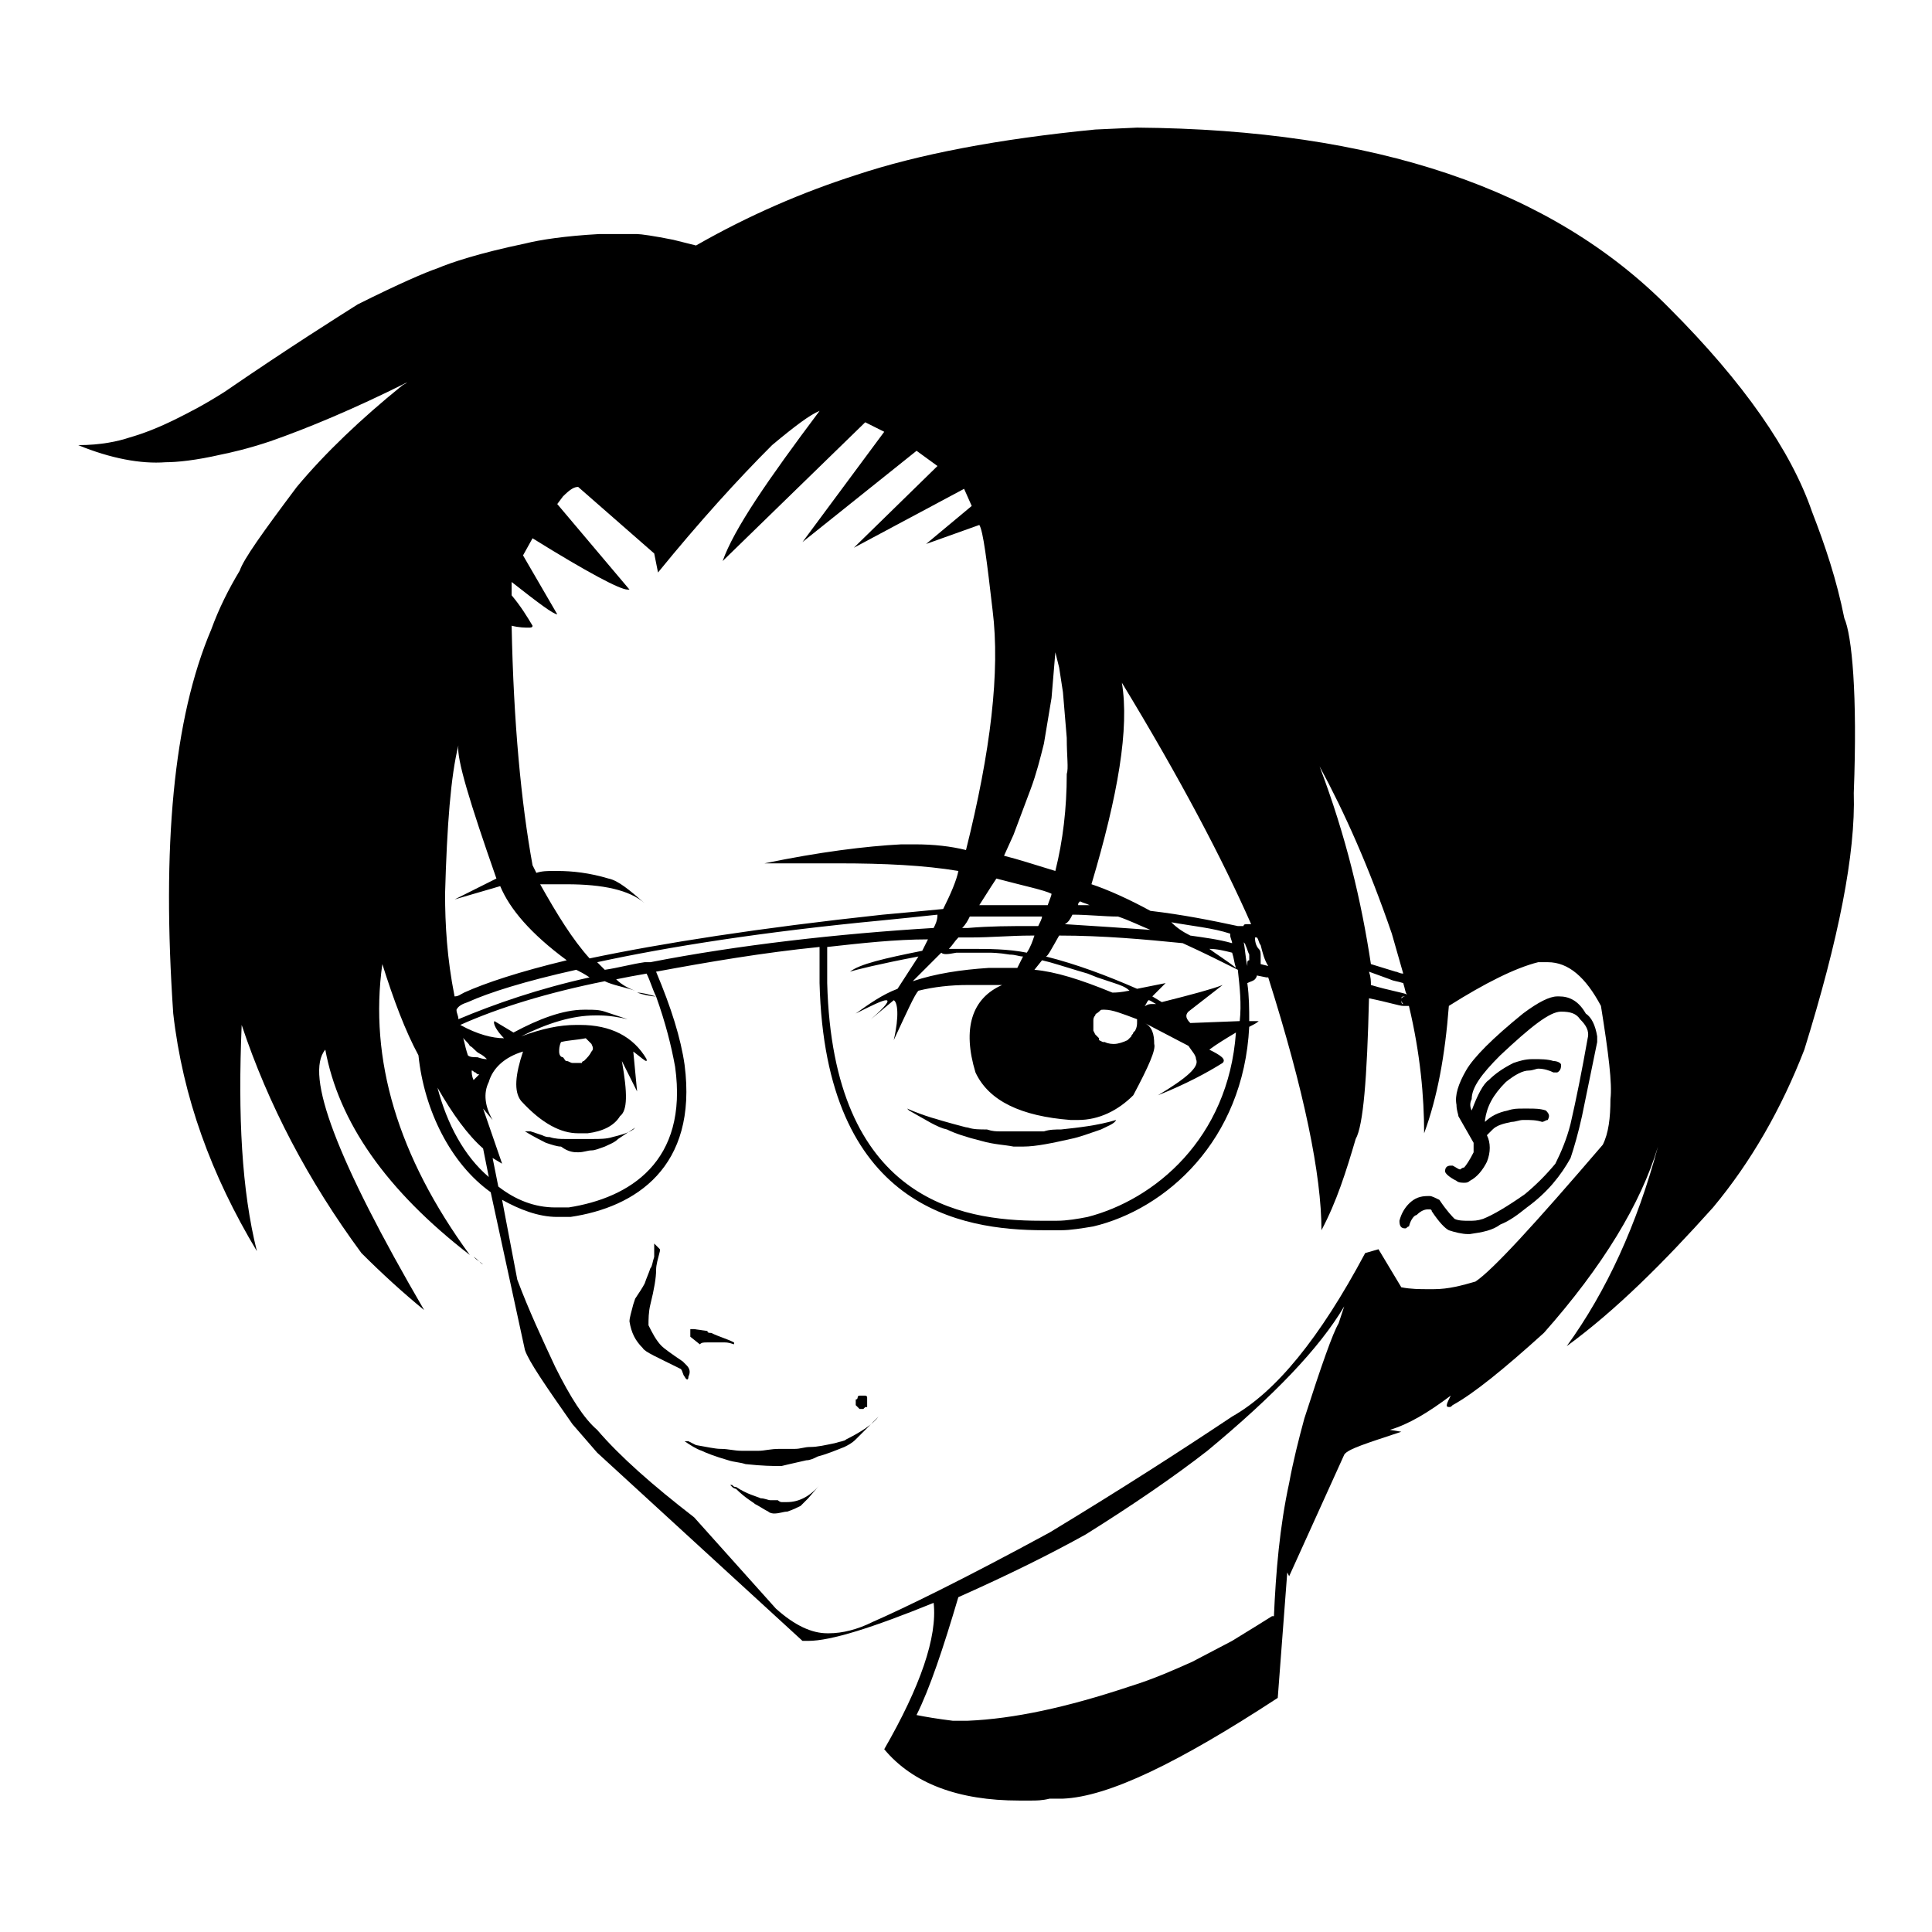 <?xml version="1.0" encoding="UTF-8"?>
<!-- Uploaded to: ICON Repo, www.iconrepo.com, Generator: ICON Repo Mixer Tools -->
<svg fill="#000000" width="800px" height="800px" version="1.1" viewBox="144 144 512 512" xmlns="http://www.w3.org/2000/svg">
 <g>
  <path d="m269.51 477.08c1.008 1.008 2.016 1.512 2.519 2.016-1.008-0.504-1.512-1.512-2.519-2.016z"/>
  <path d="m370.78 516.38 0.504 0.504s0.504 0.504 0.504 0.504h0.504 0.504s0.504-0.504 0.504-0.504h0.504v-0.504-0.504-0.504-0.504-0.504s0-0.504-0.504-0.504h-0.504-1.008c-0.504 0-0.504 0.504-0.504 0.504s0 0.504-0.504 0.504v0.504 1.008 0z"/>
  <path d="m368.26 525.45c-0.504 0.504-1.512 0.504-3.023 1.008-2.519 0.504-4.535 1.008-6.551 1.008-1.512 0-2.519 0.504-4.031 0.504h-0.504-1.008-2.519c-2.519 0-4.031 0.504-5.543 0.504h-0.504-1.008-3.023c-2.016 0-3.527-0.504-5.543-0.504-1.512 0-3.527-0.504-6.551-1.008l-2.008-1.008h-0.504-0.504c1.512 1.008 3.023 2.016 4.535 2.519 1.008 0.504 3.527 1.512 7.055 2.519 1.512 0.504 3.023 0.504 4.535 1.008 4.535 0.504 7.559 0.504 8.566 0.504h0.504 0.504s2.016-0.504 6.551-1.512c1.008 0 2.016-0.504 3.023-1.008 2.016-0.504 4.535-1.512 7.055-2.519 1.008-0.504 2.016-1.008 3.023-2.016l6.047-6.047c-1.52 2.019-4.543 4.035-8.574 6.047z"/>
  <path d="m352.64 542.07h-1.008-0.504c-0.504 0-1.008-0.504-1.008-0.504h-1.512-0.504c-0.504 0-1.512-0.504-2.519-0.504-1.008-0.504-3.527-1.008-6.551-3.023-0.504 0-0.504 0-1.008-0.504h-0.504l0.504 0.504c0.504 0.504 1.008 0.504 1.008 0.504 2.519 2.519 4.535 3.527 5.039 4.031 1.008 0.504 2.519 1.512 3.527 2.016 0.504 0.504 1.512 0.504 1.512 0.504 1.512 0 2.519-0.504 3.527-0.504 1.512-0.504 2.519-1.008 3.527-1.512l2.016-2.016 3.023-3.527c-2.519 3.023-5.543 4.535-8.566 4.535z"/>
  <path d="m394.96 443.32c2.016 1.008 5.039 2.016 9.07 3.023 3.527 1.008 6.047 1.008 8.566 1.512h1.008 1.512c3.527 0 8.062-1.008 12.594-2.016 2.519-0.504 5.039-1.512 8.062-2.519 2.016-1.008 3.527-1.512 4.031-2.519-5.039 1.512-10.078 2.016-14.609 2.519-1.512 0-3.023 0-4.535 0.504h-3.023-6.047-2.519c-1.008 0-2.016 0-3.527-0.504-2.016 0-3.527 0-5.039-0.504-0.504 0-2.016-0.504-4.031-1.008-3.527-1.008-7.559-2.016-12.09-4.031l0.504 0.504c4.531 2.523 7.555 4.539 10.074 5.039z"/>
  <path d="m632.76 307.8c-2.016-10.078-5.039-19.145-8.566-28.215-5.543-16.121-18.137-34.258-37.785-53.906-31.234-31.738-78.09-47.355-141.07-47.859l-11.082 0.504c-25.695 2.519-46.855 6.551-63.48 12.09-14.105 4.535-28.215 10.578-42.32 18.641-2.016-0.504-4.031-1.008-6.047-1.512-5.039-1.008-8.566-1.512-9.574-1.512h-6.551-3.527c-9.07 0.504-15.617 1.512-19.648 2.519-12.09 2.519-19.648 5.039-23.176 6.551-3.023 1.008-10.078 4.031-21.16 9.574-5.543 3.527-17.633 11.082-35.266 23.176-5.543 3.527-9.574 5.543-12.594 7.055-5.039 2.519-9.07 4.031-12.594 5.039-3.023 1.008-7.559 2.016-13.602 2.016 8.566 3.527 16.625 5.039 23.176 4.535 3.023 0 8.062-0.504 14.609-2.016 2.519-0.504 7.055-1.512 13.098-3.527 10.078-3.527 22.168-8.566 36.273-15.617-0.504 0.504-1.008 0.504-1.512 1.008-10.578 8.566-20.152 17.633-27.711 26.703-9.07 12.09-14.105 19.145-15.113 22.168-3.023 5.039-5.543 10.078-7.559 15.617-10.07 23.672-13.094 57.426-10.07 101.76 2.519 22.168 10.078 42.824 22.168 62.977-4.031-16.121-5.039-35.77-4.031-59.953 7.055 21.16 17.633 41.312 31.738 60.457 5.543 5.543 11.082 10.578 16.625 15.113-23.176-39.801-31.738-62.473-26.199-69.023 3.527 19.145 16.121 37.281 38.289 54.41-19.145-26.199-26.703-51.891-23.176-77.082 3.023 9.574 6.047 17.633 9.574 24.184 1.512 14.609 8.566 28.719 19.145 36.273l9.07 41.816c1.008 3.023 5.543 9.574 12.594 19.648l6.551 7.559 54.41 49.879h1.008 0.504c6.047 0 17.129-3.527 33.25-10.078 1.008 9.07-3.527 22.168-13.098 38.793 7.559 9.07 19.648 13.602 35.77 13.602h3.023c1.512 0 3.023 0 5.039-0.504h2.519 1.008c12.09-0.504 30.73-9.574 56.93-26.703l2.519-33.25 0.504 1.008 14.609-32.242c1.008-1.512 6.047-3.023 15.113-6.047l-3.023-0.504c5.039-1.512 10.078-4.535 16.121-9.07-1.008 2.016-1.512 3.023-0.504 3.023 0.504 0 0.504 0 1.008-0.504 5.543-3.023 13.602-9.574 24.184-19.145 15.617-17.633 25.695-34.258 30.23-49.375-5.543 20.656-13.602 38.289-24.184 52.898 13.098-9.574 25.695-22.168 38.793-36.777 10.078-12.09 18.137-26.199 24.184-41.816 9.07-29.223 13.602-51.891 13.098-68.016 1.012-26.191-0.5-41.809-2.516-46.344zm-115.88 99.754c-1.008-0.504-4.535-1.008-9.574-2.519 0-1.008 0-2.016-0.504-3.527l5.543 2.016c1.008 0.504 2.016 0.504 3.527 1.008 0.504 1.512 0.504 2.519 1.008 3.023zm-1.512 1.008c0-0.504 0.504-0.504 1.008-0.504 0 0-0.504 0-1.008 0.504zm0.504 1.512c-0.504 0-0.504-0.504-0.504-1.008 0 0.504 0.504 1.008 0.504 1.008zm-22.168-62.977c6.551 12.09 13.098 26.703 19.145 44.336 1.008 3.527 2.016 7.055 3.023 10.578-1.008 0-1.512-0.504-2.016-0.504l-6.551-2.016c-2.519-16.625-6.547-33.754-13.602-52.395zm-17.129 45.344h0.504c0.504 0.504 0.504 1.512 1.008 2.016 0.504 2.016 1.008 4.031 2.016 5.543l-2.016-0.504v-2.016c0-1.008 0-1.512-0.504-2.016-0.504-0.504-1.008-1.512-1.008-3.023zm-35.266-67.512c15.617 25.695 26.703 46.855 34.258 63.984h-0.504-0.504c-0.504 0-1.008 0-1.008 0.504h-1.512c-7.055-1.512-14.609-3.023-23.176-4.031-5.543-3.023-11.082-5.543-15.617-7.055 7.055-23.676 10.074-41.309 8.062-53.402zm33.25 74.062v1.008c-0.504-2.016-0.504-4.031-1.008-6.551 0 0.504 0.504 0.504 0.504 1.008 0.504 1.008 0.504 1.512 1.008 2.519v1.512c-0.504 0-0.504 0.504-0.504 0.504zm-35.77 8.059c-8.566-3.527-15.113-5.543-20.656-6.047l2.016-2.519 2.016 0.504c3.527 1.008 6.551 2.016 10.078 3.023l2.519 1.008c1.512 0.504 3.023 1.008 4.535 1.512s3.023 1.008 4.031 2.016c-0.508 0-2.019 0.504-4.539 0.504zm6.547 7.055v0.504c0 1.008 0 1.512-0.504 2.519l-0.504 0.504c0 0.504-0.504 0.504-0.504 1.008l-1.008 1.008c-1.008 0.504-2.519 1.008-3.527 1.008-0.504 0-1.512 0-2.519-0.504h-0.504l-1.008-0.504 0.004-0.504-1.008-1.008-0.504-1.008v-1.008-1.512c0-0.504 0-1.008 0.504-1.512 0-0.504 0.504-0.504 1.008-1.008s0.504-0.504 1.008-0.504h0.504c2.016 0 4.535 1.008 8.562 2.519zm-26.195-24.688h-2.016c-5.543 0-10.578 0-16.625 0.504h-1.512c1.008-1.008 1.512-2.016 2.016-3.023h4.535 12.09 2.519c0 0.504-0.504 1.512-1.008 2.519zm-18.137 3.023c5.543 0 11.082-0.504 16.121-0.504h1.008c-0.504 1.512-1.008 3.023-2.016 4.535-5.039-1.008-10.078-1.008-15.113-1.008h-3.527-2.016c1.008-1.008 1.512-2.016 2.519-3.023h3.023zm-3.527 4.031h0.504 3.023 5.039c0.504 0 2.519 0 5.543 0.504 1.512 0 2.519 0.504 3.527 0.504l-1.512 3.023h-4.535-3.023c-7.559 0.504-14.105 1.512-20.152 3.527l7.559-7.559c0.5 0.504 1.508 0.504 4.027 0zm-6.047-6.551c-25.191 1.512-51.891 4.535-75.066 9.07h-0.504-0.504-0.504c-3.527 0.504-7.055 1.512-10.578 2.016-0.504-0.504-1.512-1.512-2.016-2.016 18.641-4.031 43.832-8.062 75.57-11.082 5.039-0.504 10.078-1.008 14.609-1.512 0 1.508-0.504 2.516-1.008 3.523zm-1.512 3.023c-0.504 1.008-1.008 2.016-1.512 3.023-10.078 2.016-16.625 3.527-19.145 5.543 1.512-0.504 7.559-2.016 18.137-4.031l-5.543 8.566c-4.031 1.512-7.559 4.031-11.082 6.551 4.031-2.016 7.055-3.527 8.062-3.527 1.008 0 0 1.512-4.031 5.039l6.047-5.039c1.008 0.504 1.512 4.031 0 10.578 3.527-7.559 5.543-12.09 6.551-13.098 4.031-1.008 8.566-1.512 13.098-1.512h3.527 5.543c-8.062 3.527-10.578 11.586-7.055 23.176 3.527 7.559 12.09 11.586 25.191 12.594h1.008 1.008c5.543 0 10.578-2.519 14.609-6.551 4.031-7.559 6.047-12.09 5.543-13.602 0-2.519-0.504-4.535-2.519-5.543l11.586 6.047c1.008 1.512 2.016 2.519 2.016 3.527 1.008 2.016-2.519 5.039-10.078 9.574 7.559-3.023 13.098-6.047 17.129-8.566 1.008-1.008-0.504-2.016-3.527-3.527 2.016-1.512 4.535-3.023 7.055-4.535-2.016 28.215-21.664 44.336-39.297 48.871-2.519 0.504-5.543 1.008-8.062 1.008h-4.535c-21.16 0-54.914-5.543-56.426-62.977v-9.07-0.504c9.07-1.008 18.141-2.016 26.703-2.016zm57.434 17.633c0.504-0.504 0.504-1.008 1.008-1.512 0.504 0 1.008 0.504 2.016 1.008h-1.008c-1.512 0-1.512 0.504-2.016 0.504zm12.094 4.535c-1.008-1.008-1.512-2.016-0.504-3.023l9.07-7.055c-2.519 1.008-8.062 2.519-16.121 4.535l-2.519-1.512 3.527-3.527-7.562 1.512c-8.062-3.527-16.121-6.551-24.184-8.566 0.504 0 1.512-2.016 3.527-5.543 11.586 0 22.672 1.008 32.746 2.016 5.543 2.519 10.578 5.039 14.609 7.055 0.504 4.535 1.008 9.07 0.504 13.602zm0-23.176c-2.016-1.008-3.527-2.016-5.039-3.527 5.543 1.008 11.082 1.512 15.617 3.023v0.504c0 0.504 0.504 1.512 0.504 2.016-3.527-1.008-7.555-1.512-11.082-2.016zm11.082 4.535c0.504 0 0.504 0 0 0 0.504 1.512 0.504 2.519 1.008 4.031-2.519-2.016-5.039-3.527-7.055-5.039 2.016 0 4.031 0.504 6.047 1.008zm-40.305-13.605c1.008 0.504 1.512 0.504 2.519 1.008h-3.023c0-0.504 0-0.504 0.504-1.008zm-2.016 3.527c4.031 0 8.566 0.504 12.09 0.504 3.023 1.008 6.047 2.519 8.566 3.527-7.055-0.504-14.609-1.008-22.672-1.512 1.008-0.504 1.512-1.512 2.016-2.519zm-15.617-21.16c1.512-4.031 3.023-8.062 4.535-12.09 1.512-4.031 2.519-8.062 3.527-12.09l2.016-12.094 1.008-12.094 1.008 4.031 1.008 6.551 1.008 12.094c0 5.039 0.504 8.062 0 9.574 0 9.07-1.008 17.633-3.023 25.695-5.039-1.512-9.574-3.023-13.602-4.031zm-4.535 11.59c7.559 2.016 12.594 3.023 14.609 4.031 0 0.504-0.504 1.512-1.008 3.023h-3.527-12.09-2.519c1.008-1.516 2.519-4.031 4.535-7.055zm-46.852-123.94c-13.602 18.137-22.672 31.234-25.695 39.801l37.785-36.777 5.039 2.519-21.664 29.223 30.23-24.184 5.543 4.031-22.168 21.664 29.223-15.617 2.016 4.535-12.09 10.078 14.105-5.039c1.008 1.512 2.016 9.574 3.527 22.672 2.016 16.121-0.504 37.281-7.055 63.48-4.031-1.008-8.566-1.512-13.602-1.512h-3.527c-9.574 0.504-21.664 2.016-36.273 5.039h6.047 13.602c12.09 0 22.672 0.504 31.738 2.016-0.504 2.519-2.016 6.047-4.031 10.078-5.039 0.504-10.578 1.008-16.121 1.512-32.746 3.527-58.441 7.559-77.586 11.586-4.535-5.039-8.566-11.586-13.098-19.648h4.031 3.023c9.574 0 16.625 1.512 20.656 5.039-4.031-3.527-7.055-6.047-9.574-6.551-5.039-1.512-9.574-2.016-13.602-2.016h-1.008c-1.512 0-3.023 0-4.535 0.504l-1.008-2.016c-3.023-16.625-5.039-37.785-5.543-63.48 2.016 0.504 3.527 0.504 4.535 0.504 0.504 0 1.008 0 1.008-0.504-1.512-2.519-3.023-5.039-5.543-8.062v-3.527c7.055 5.543 11.082 8.566 12.09 8.566l-9.07-15.617 2.519-4.535c14.609 9.07 23.176 13.602 25.191 13.602h0.504l-19.145-22.672 1.512-2.016c2.016-2.016 3.023-2.519 4.031-2.519l20.152 17.633 1.008 5.039c11.082-13.602 21.16-24.688 30.23-33.754 6.039-5.043 10.07-8.066 12.59-9.074zm-95.727 88.668c-0.504 3.527 3.023 15.113 10.078 35.266l-11.082 5.543 12.09-3.527c2.519 6.047 8.062 12.594 17.633 19.648-12.594 3.023-21.664 6.047-27.207 8.566-1.008 0.504-1.512 1.008-2.519 1.008-2.016-10.078-2.519-19.145-2.519-27.207 0.504-18.137 1.512-31.234 3.527-39.297zm2.519 68.016c5.543-2.519 15.113-5.543 28.719-8.566 1.008 0.504 2.016 1.008 3.527 2.016-13.602 3.023-25.191 7.055-34.762 11.082 0-1.008-0.504-1.512-0.504-2.519 0.5-1.004 1.508-1.508 3.019-2.012zm-8.059 22.672c4.031 7.055 8.062 12.594 12.09 16.121l1.512 7.559c-6.551-5.543-11.086-14.105-13.602-23.68zm8.059-8.566c-1.008-3.023-1.008-4.535-1.512-5.039 0.504 1.008 1.512 1.512 2.016 2.519 1.008 0.504 1.512 1.512 2.519 2.016 1.008 0.504 1.512 1.008 2.016 1.512-0.504 0-1.008 0-2.519-0.504-1.008 0-2.016 0-2.519-0.504zm3.023 5.039c-0.504 0.504-1.008 1.008-1.512 1.512-0.504-1.008-0.504-2.016-0.504-2.519 0.504 0 0.504 0.504 1.008 0.504 0.504 0.504 0.504 0.504 1.008 0.504zm3.527 22.168 2.519 1.512-5.039-14.609 2.519 3.023c-2.016-3.527-2.519-7.055-1.008-10.078 1.008-3.527 4.031-6.551 9.07-8.062-2.016 6.047-2.519 10.578-0.504 13.098 5.543 6.047 10.578 8.566 15.113 8.566h0.504 2.016c4.031-0.504 7.055-2.016 8.566-4.535 2.016-1.512 2.016-6.047 0.504-14.609l4.031 8.062-1.008-10.578c2.016 1.512 3.023 2.519 3.527 2.519v-0.504c-3.527-6.047-9.574-9.07-17.633-9.07h-1.008c-4.535 0-9.07 1.008-14.609 3.023 7.055-3.527 13.602-5.543 19.648-5.543h1.008c2.519 0 5.543 0.504 7.559 1.008l-6.055-2.016c-1.512-0.504-3.023-0.504-4.535-0.504h-1.008c-5.543 0-12.09 2.519-18.641 6.047l-5.039-3.023c-0.504 0.504 0.504 2.519 2.519 4.535-3.023 0-7.055-1.008-11.586-3.527 10.078-4.535 23.176-8.566 38.289-11.586 2.016 1.008 5.039 1.512 8.062 2.519-1.512-0.504-3.527-1.512-5.039-3.023 2.519-0.504 5.039-1.008 8.062-1.512 1.008 2.016 1.512 4.031 2.519 6.047-2.016-0.504-3.527-1.008-5.039-1.008 1.512 0.504 3.527 1.008 5.039 1.008 2.519 7.055 4.031 13.098 5.039 18.641 3.527 25.191-12.09 34.762-28.215 37.281h-2.519-1.008c-5.543 0-10.578-2.016-15.113-5.543zm17.633-28.211c0-0.504 0-1.512 0.504-2.519 2.016-0.504 4.031-0.504 6.551-1.008l1.512 1.512c0.504 1.008 0.504 1.512 0 2.016-0.504 1.008-1.008 1.512-2.016 2.519 0 0-0.504 0-0.504 0.504h-0.504-1.008-1.008c-0.504 0-1.008-0.504-1.512-0.504-0.504 0-0.504-0.504-1.008-1.008-0.504-0.004-1.008-0.508-1.008-1.512zm199 109.83v-1.008 1.008zm7.559-37.785c-1.512 2.519-4.535 11.082-9.07 25.191-1.512 5.543-3.023 11.586-4.031 17.129-2.519 11.586-3.527 23.68-4.031 35.266h-0.504l-4.031 2.519-6.551 4.031-10.578 5.543c-4.535 2.016-10.078 4.535-16.625 6.551-16.625 5.543-30.73 8.566-42.824 9.07h-3.023-1.008c-4.031-0.504-7.055-1.008-9.574-1.512 3.527-7.055 7.055-17.633 11.082-31.234 13.602-6.047 24.688-11.586 33.754-16.625 12.09-7.559 23.176-15.113 32.242-22.168 17.633-14.609 29.727-27.207 36.273-38.289zm70.027-47.359c-18.137 21.16-29.223 33.25-33.754 36.273-3.527 1.008-7.055 2.016-11.082 2.016h-1.512c-2.016 0-4.535 0-7.055-0.504l-6.047-10.078-3.527 1.012c-12.09 22.672-23.68 36.777-35.266 43.328-13.602 9.07-29.223 19.145-48.367 30.73-23.176 12.594-38.793 20.152-46.855 23.68-4.031 2.016-8.062 3.023-11.586 3.023h-0.504c-4.031 0-8.566-2.016-13.602-6.551l-21.664-24.184c-11.082-8.566-19.648-16.121-25.695-23.176-3.527-3.023-7.055-8.566-11.082-16.625-3.527-7.559-7.055-15.113-10.078-23.176l-4.031-21.16c4.535 2.519 9.574 4.535 14.609 4.535h1.008 2.519c17.129-2.519 33.754-13.098 30.23-40.305-1.008-7.055-3.527-15.113-7.559-24.688 13.602-2.519 28.215-5.039 43.328-6.551v0.504 9.07c1.512 59.449 37.281 65.496 59.449 65.496h4.535c2.519 0 5.543-0.504 8.566-1.008 19.145-4.535 39.801-22.672 41.312-52.898 1.008-0.504 2.016-1.008 2.519-1.512h-2.519c0-3.023 0-6.551-0.504-10.078 1.008-0.504 1.512-0.504 2.016-1.008 0 0 0.504-0.504 0.504-1.008l2.519 0.504h0.504c9.574 30.23 14.105 52.395 14.105 67.008 4.031-7.559 6.551-15.617 9.07-24.184 2.016-3.527 3.023-16.121 3.527-37.281 5.039 1.008 8.062 2.016 9.07 2.016h0.504 1.008c3.023 12.594 4.031 24.184 4.031 33.754 3.527-9.574 5.543-20.656 6.551-33.754 9.574-6.047 17.633-10.078 23.68-11.586h2.016 0.504c5.543 0 10.078 4.031 14.105 11.586 2.016 12.594 3.023 20.656 2.519 24.688-0.008 5.039-0.512 9.066-2.023 12.09z"/>
  <path d="m557.19 408.06c-0.504 0-0.504 0 0 0h-0.504c-2.016 0-5.039 1.512-9.07 4.535-8.062 6.551-13.098 11.586-15.113 15.113-2.016 3.527-3.023 6.551-2.519 9.07 0 1.512 0.504 2.519 0.504 3.023l4.031 7.055v2.519c-1.008 2.016-2.016 3.527-2.519 4.031-0.504 0-1.008 0.504-1.008 0.504-0.504 0-1.008-0.504-2.016-1.008h-0.504c-1.008 0-1.512 0.504-1.512 1.512 0 0.504 1.008 1.512 3.023 2.519 0.504 0.504 1.512 0.504 2.016 0.504s1.008 0 1.512-0.504c2.016-1.008 3.527-3.023 4.535-5.039 1.008-2.519 1.008-5.039 0-7.055l1.512-1.512c1.008-1.008 2.519-1.512 5.039-2.016 1.008 0 2.016-0.504 3.023-0.504h0.504c1.512 0 3.023 0 4.535 0.504 0.504 0 1.008-0.504 1.512-0.504 0.504-1.008 0.504-1.512-0.504-2.519-1.512-0.504-3.023-0.504-4.535-0.504h-0.504-1.008c-1.512 0-2.519 0-4.031 0.504-2.519 0.504-4.535 1.512-6.047 3.023v-0.504c0.504-3.527 2.016-6.551 5.543-10.078 2.519-2.016 4.535-3.023 6.047-3.023 1.008 0 2.016-0.504 2.519-0.504 1.512 0 3.023 0.504 4.031 1.008h0.504 0.504c1.008-0.504 1.008-1.512 1.008-2.016 0-0.504-1.008-1.008-2.016-1.008-1.512-0.504-3.527-0.504-5.039-0.504h-0.504c-2.016 0-3.527 0.504-5.039 1.008-3.023 1.512-5.039 3.023-6.551 4.535-1.512 1.008-3.023 4.031-4.535 8.062-0.504-1.008-0.504-2.016 0-3.023 0-3.023 2.519-6.551 7.559-11.586 8.062-7.559 13.098-11.586 16.121-11.586 2.519 0 4.031 0.504 5.039 2.016 1.512 1.512 2.519 3.023 2.016 5.039-1.512 8.566-3.023 16.121-4.535 22.672-1.008 4.031-2.519 7.559-4.031 10.578-2.519 3.023-5.039 5.543-8.062 8.062-5.039 3.527-8.566 5.543-11.082 6.551-1.512 0.504-2.519 0.504-3.527 0.504h-0.504c-1.008 0-2.519 0-3.527-0.504-0.504-0.504-2.016-2.016-4.031-5.039-1.008-0.504-2.016-1.008-2.519-1.008h-0.504c-2.016 0-3.527 0.504-5.039 2.016-1.008 1.008-2.016 2.519-2.519 4.535 0 1.512 0.504 2.016 1.512 2.016 0.504 0 0.504-0.504 1.008-0.504 0.504-2.016 1.512-3.023 2.016-3.023 1.008-1.008 2.016-1.512 3.023-1.512h0.504s0.504 0 0.504 0.504c2.016 3.023 3.527 4.535 4.535 5.039 1.512 0.504 3.527 1.008 5.039 1.008h0.504c3.527-0.504 6.047-1.008 8.062-2.519 2.519-1.008 4.535-2.519 7.055-4.535 5.543-4.031 9.07-8.566 11.586-13.098 1.008-3.023 2.016-6.551 3.023-11.082l4.031-19.648v-1.512c-0.504-3.023-1.512-5.039-3.023-6.047-2.016-3.535-4.535-4.543-7.055-4.543z"/>
  <path d="m297.22 449.37c1.512 0 2.519-0.504 3.527-0.504s2.016-0.504 3.527-1.008c1.008-0.504 2.519-1.008 3.527-2.016l4.535-3.023-0.504 0.504c-1.512 1.008-3.527 1.512-5.543 2.016-1.512 0.504-3.527 0.504-5.039 0.504h-0.504-0.504-1.008-2.519-0.504-2.519c-1.008 0-2.519 0-4.031-0.504-0.504 0-1.008 0-2.016-0.504l-3.023-1.008h-1.008-0.504c2.519 1.512 4.535 2.519 5.543 3.023 1.512 0.504 3.023 1.008 4.031 1.008 2.016 1.512 3.527 1.512 4.535 1.512z"/>
  <path d="m329.46 500.26c0.504-0.504 1.008-0.504 2.016-0.504h2.016 0.504 2.016c0.504 0 1.008 0 2.519 0.504v-0.504c-2.016-1.008-4.031-1.512-6.047-2.519-0.504 0-1.008 0-1.008-0.504l-3.527-0.504h-0.504-0.504v0.504 1.512z"/>
  <path d="m326.44 508.82c0.504-1.008 0.504-2.016-0.504-3.023l-1.008-1.008c-3.023-2.016-5.039-3.527-5.543-4.031-1.512-1.512-2.519-3.527-3.527-5.543 0-1.512 0-3.527 0.504-5.543 1.008-4.031 1.512-7.055 1.512-9.07 0-1.512 0.504-3.023 1.008-5.039v-0.504l-1.512-1.512v3.527c-0.504 1.512-0.504 2.519-1.008 3.023-0.504 1.512-1.008 2.519-1.512 4.031-0.504 1.008-1.512 2.519-2.519 4.031l-0.504 1.512c-0.504 2.016-1.008 3.527-1.008 4.535 0.504 3.023 1.512 5.039 3.527 7.055 0.504 1.008 4.031 2.519 9.07 5.039l1.008 0.504c0.504 0.504 0.504 1.512 1.008 2.016 0.504 1.008 1.008 1.008 1.008 0z"/>
 </g>
</svg>